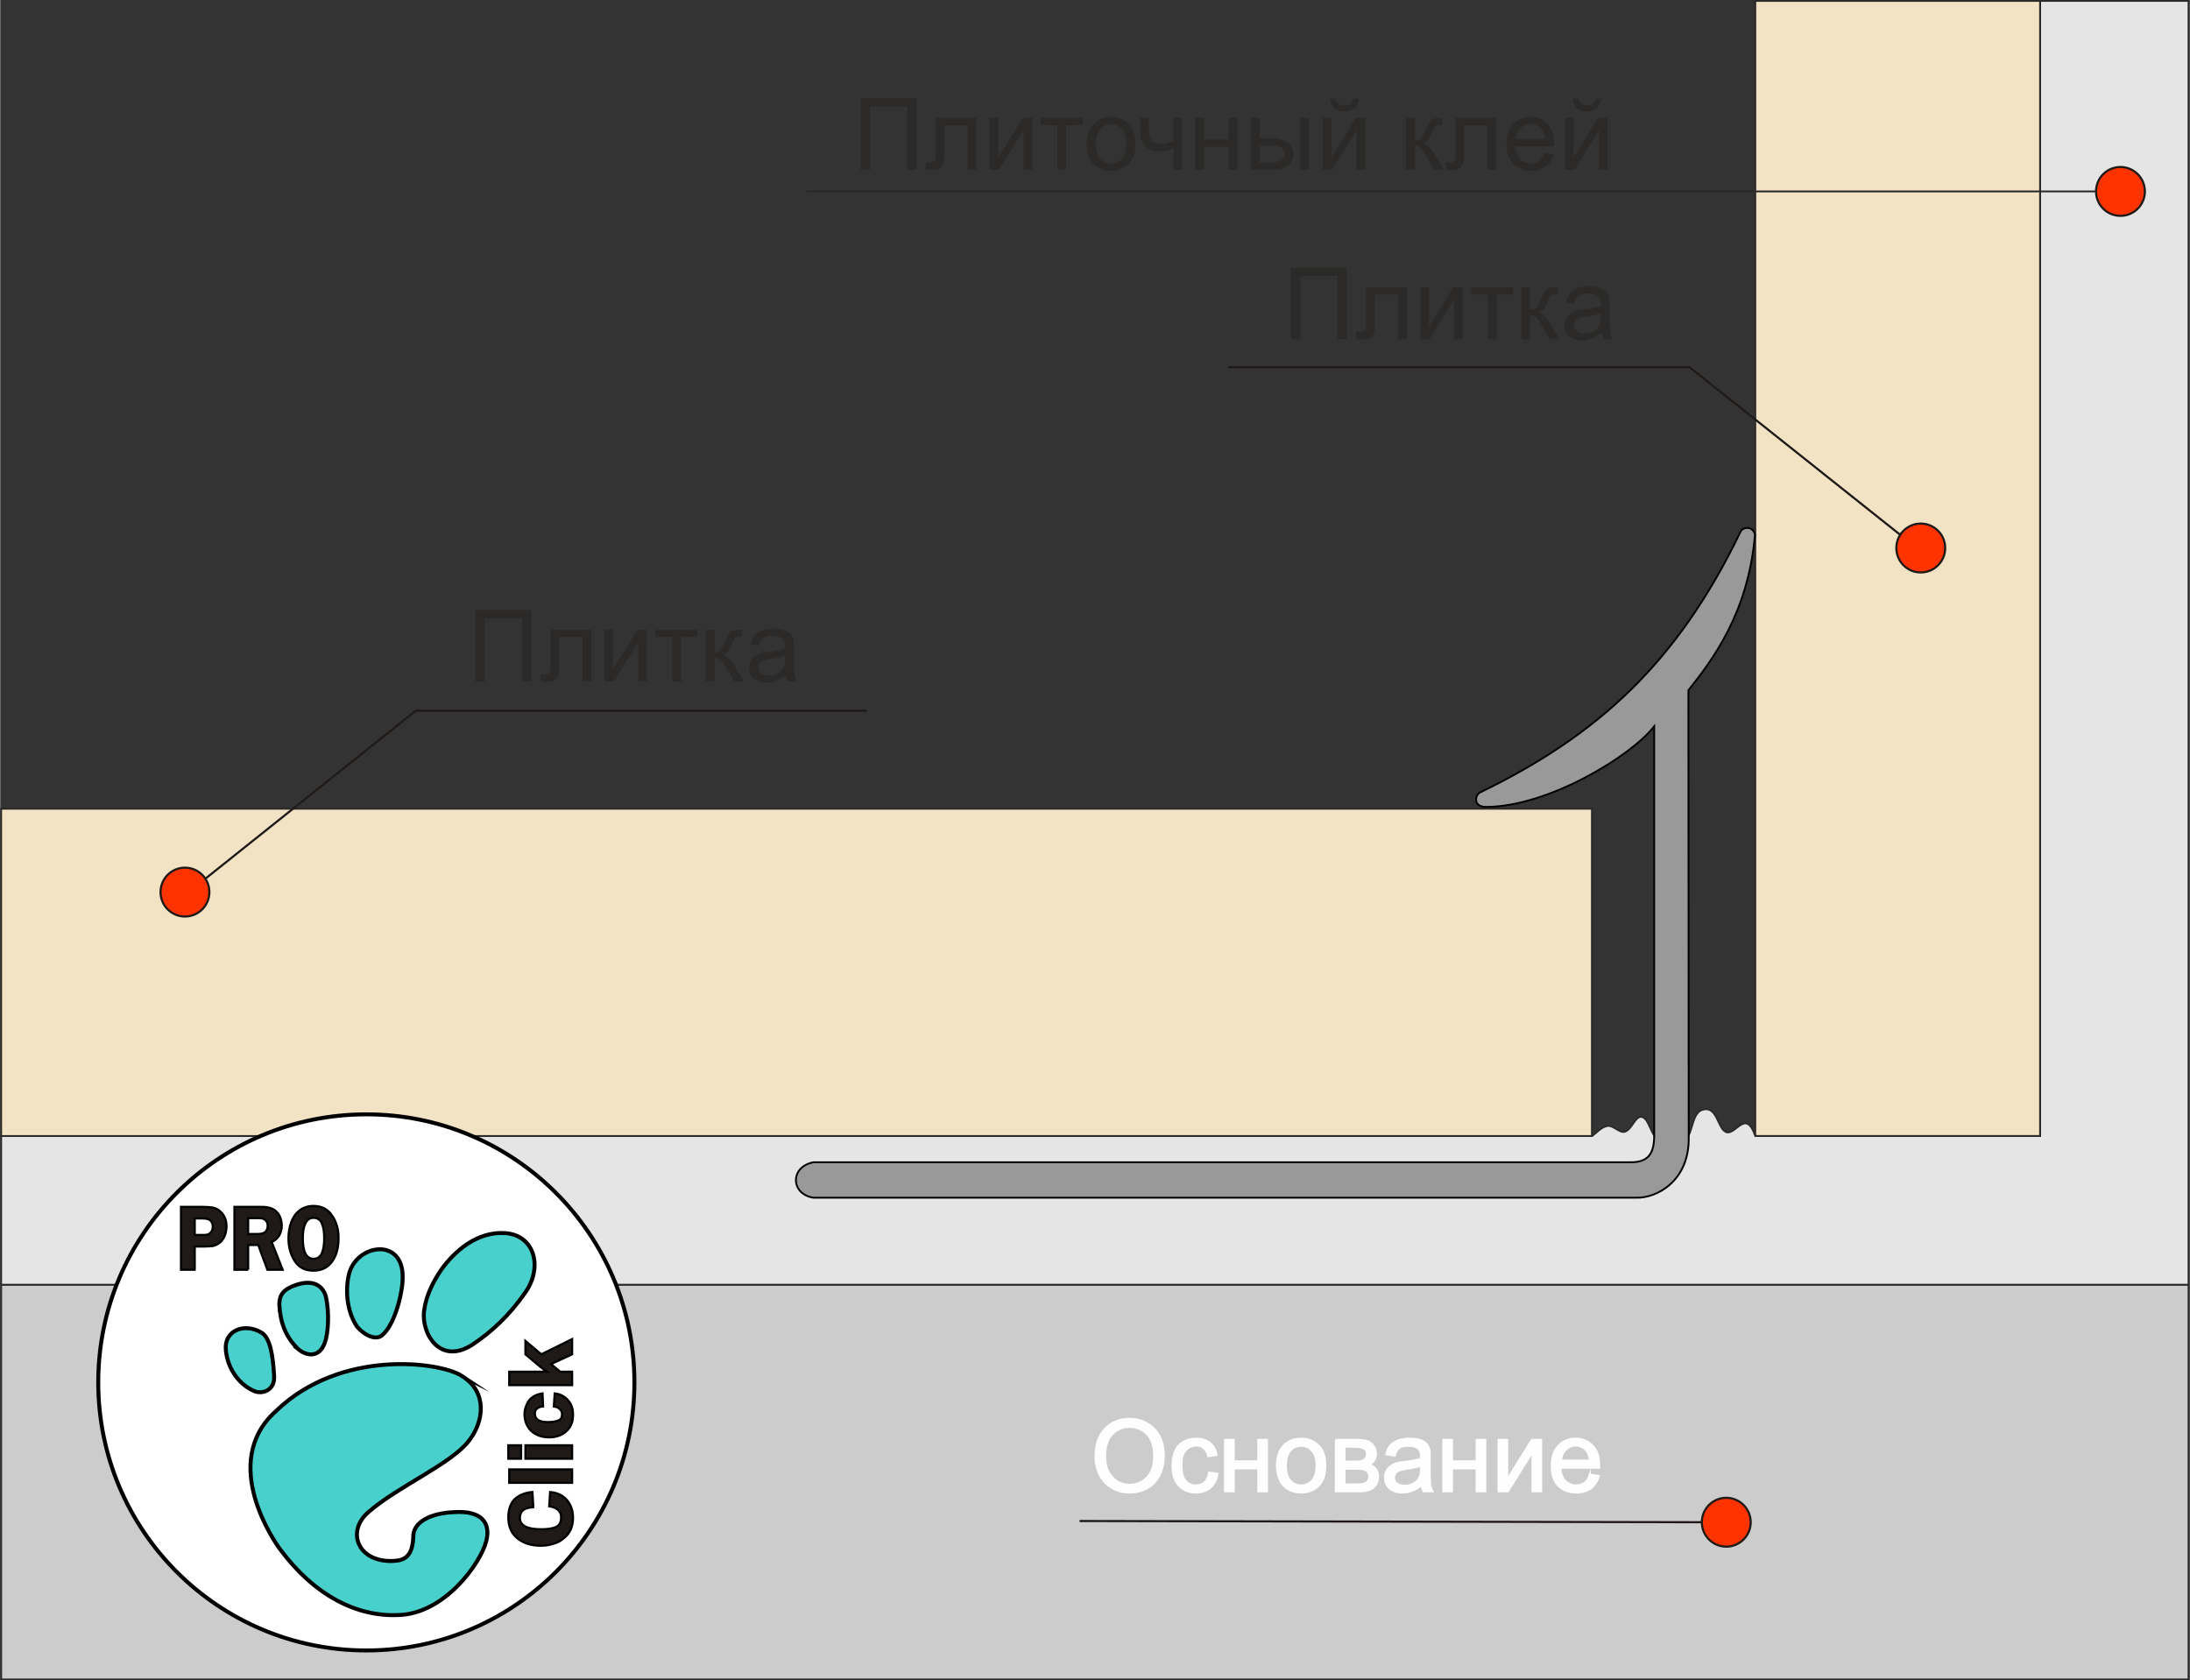 <?xml version="1.0" encoding="UTF-8"?>
<!DOCTYPE svg PUBLIC "-//W3C//DTD SVG 1.1//EN" "http://www.w3.org/Graphics/SVG/1.1/DTD/svg11.dtd">
<!-- Creator: CorelDRAW 2020 (64-Bit) -->
<svg xmlns="http://www.w3.org/2000/svg" xml:space="preserve" width="331px" height="254px" version="1.1" style="shape-rendering:geometricPrecision; text-rendering:geometricPrecision; image-rendering:optimizeQuality; fill-rule:evenodd; clip-rule:evenodd"
viewBox="0 0 71.71 55.04"
 xmlns:xlink="http://www.w3.org/1999/xlink"
 xmlns:xodm="http://www.corel.com/coreldraw/odm/2003">
 <rect x="0" y="0" width="71.71" height="55.04" fill="#333333" stroke="none"/>
 <defs>
  <style type="text/css">
   <![CDATA[
    .str5 {stroke:black;stroke-width:0.07;stroke-miterlimit:22.926}
    .str2 {stroke:#1F1A17;stroke-width:0.07;stroke-miterlimit:22.926}
    .str4 {stroke:black;stroke-width:0.13;stroke-miterlimit:22.926}
    .str6 {stroke:#FEFEFE;stroke-width:0.06;stroke-miterlimit:22.926}
    .str0 {stroke:#2B2A29;stroke-width:0.06;stroke-miterlimit:22.926}
    .str1 {stroke:#2B2A29;stroke-width:0.06;stroke-miterlimit:22.926}
    .str3 {stroke:black;stroke-width:0.06;stroke-miterlimit:22.926}
    .fil5 {fill:none}
    .fil1 {fill:none;fill-rule:nonzero}
    .fil9 {fill:mediumturquoise}
    .fil7 {fill:#999999}
    .fil2 {fill:#CCCCCC}
    .fil3 {fill:#E5E5E5}
    .fil0 {fill:#F2E3C4}
    .fil4 {fill:#FF3300}
    .fil8 {fill:white}
    .fil11 {fill:#FEFEFE;fill-rule:nonzero}
    .fil6 {fill:#2B2A29;fill-rule:nonzero}
    .fil10 {fill:#1F1A17;fill-rule:nonzero}
   ]]>
  </style>
 </defs>
 <g id="Слой_x0020_1">
  <polygon class="fil0 str0" points="66.81,37.21 57.48,37.21 57.48,0.03 66.81,0.03 "/>
  <rect class="fil1" x="0.03" y="0.03" width="71.64" height="54.97"/>
  <polygon class="fil2 str1" points="0.03,55.01 0.03,42.08 71.67,42.08 71.67,55.01 "/>
  <path class="fil3 str1" d="M0.03 42.08l0 -4.87 52.1 0c0.17,-0.11 0.29,-0.29 0.51,-0.33 0.19,-0.03 0.39,0.24 0.57,0.19 0.23,-0.08 0.33,-0.49 0.53,-0.49 0.21,0.01 0.29,0.42 0.44,0.63l1.11 0c0.14,-0.28 0.16,-0.71 0.41,-0.84 0.56,-0.23 0.53,0.66 0.86,0.72 0.31,0.04 0.62,-0.76 0.92,0.12l9.33 0 0 -37.18 4.86 0 0 42.05 -71.64 0z"/>
  <polygon class="fil0 str0" points="0.03,37.21 0.03,26.49 52.13,26.49 52.13,37.21 "/>
  <circle class="fil4 str2" cx="62.9" cy="17.95" r="0.8"/>
  <polyline class="fil5 str2" points="62.23,17.52 55.33,12.03 40.22,12.03 "/>
  <polygon class="fil6" points="42.27,8.77 44.11,8.77 44.11,11.11 43.8,11.11 43.8,9.04 42.58,9.04 42.58,11.11 42.27,11.11 "/>
  <path id="1" class="fil6" d="M44.73 9.41l1.34 0 0 1.7 -0.29 0 0 -1.46 -0.76 0 0 0.84c0,0.2 -0.01,0.33 -0.02,0.39 -0.02,0.07 -0.05,0.12 -0.11,0.17 -0.06,0.05 -0.14,0.07 -0.25,0.07 -0.06,0 -0.14,-0.01 -0.23,-0.01l0 -0.24 0.13 0c0.06,0 0.1,-0.01 0.12,-0.02 0.03,-0.01 0.05,-0.03 0.06,-0.06 0,-0.03 0.01,-0.11 0.01,-0.26l0 -1.12z"/>
  <polygon id="2" class="fil6" points="46.5,9.41 46.79,9.41 46.79,10.71 47.59,9.41 47.9,9.41 47.9,11.11 47.61,11.11 47.61,9.82 46.81,11.11 46.5,11.11 "/>
  <polygon id="3" class="fil6" points="48.18,9.41 49.55,9.41 49.55,9.65 49.01,9.65 49.01,11.11 48.72,11.11 48.72,9.65 48.18,9.65 "/>
  <path id="4" class="fil6" d="M49.82 9.41l0.29 0 0 0.73c0.09,0 0.16,-0.01 0.19,-0.05 0.04,-0.03 0.1,-0.14 0.17,-0.31 0.05,-0.13 0.1,-0.22 0.13,-0.26 0.04,-0.04 0.08,-0.07 0.13,-0.09 0.04,-0.01 0.12,-0.02 0.22,-0.02l0.06 0 0 0.24 -0.09 0c-0.07,0 -0.12,0.01 -0.14,0.03 -0.02,0.02 -0.06,0.09 -0.1,0.21 -0.05,0.11 -0.09,0.19 -0.12,0.23 -0.04,0.04 -0.1,0.08 -0.17,0.12 0.12,0.03 0.24,0.15 0.36,0.34l0.32 0.53 -0.32 0 -0.31 -0.53c-0.06,-0.1 -0.11,-0.17 -0.16,-0.21 -0.05,-0.03 -0.1,-0.05 -0.17,-0.05l0 0.79 -0.29 0 0 -1.7z"/>
  <path id="5" class="fil6" d="M52.44 10.9c-0.11,0.09 -0.21,0.15 -0.31,0.19 -0.1,0.04 -0.2,0.06 -0.32,0.06 -0.18,0 -0.33,-0.05 -0.43,-0.14 -0.1,-0.09 -0.15,-0.21 -0.15,-0.35 0,-0.08 0.02,-0.16 0.06,-0.23 0.04,-0.07 0.09,-0.12 0.15,-0.16 0.06,-0.04 0.13,-0.07 0.21,-0.1 0.05,-0.01 0.14,-0.03 0.25,-0.04 0.23,-0.03 0.41,-0.06 0.52,-0.1 0,-0.04 0,-0.06 0,-0.07 0,-0.12 -0.03,-0.2 -0.08,-0.25 -0.08,-0.06 -0.19,-0.1 -0.33,-0.1 -0.14,0 -0.24,0.03 -0.3,0.07 -0.07,0.05 -0.12,0.14 -0.15,0.26l-0.28 -0.04c0.03,-0.12 0.07,-0.22 0.13,-0.29 0.06,-0.08 0.14,-0.14 0.25,-0.18 0.11,-0.04 0.24,-0.06 0.39,-0.06 0.15,0 0.26,0.02 0.35,0.06 0.1,0.03 0.16,0.07 0.2,0.12 0.05,0.06 0.08,0.12 0.09,0.2 0.01,0.05 0.02,0.14 0.02,0.27l0 0.38c0,0.26 0.01,0.43 0.02,0.5 0.01,0.08 0.03,0.14 0.07,0.21l-0.3 0c-0.03,-0.06 -0.05,-0.13 -0.06,-0.21zm-0.02 -0.64c-0.11,0.04 -0.26,0.08 -0.47,0.11 -0.12,0.01 -0.21,0.03 -0.26,0.05 -0.04,0.02 -0.08,0.06 -0.11,0.1 -0.03,0.04 -0.04,0.08 -0.04,0.13 0,0.08 0.03,0.14 0.09,0.19 0.06,0.05 0.14,0.08 0.25,0.08 0.11,0 0.21,-0.02 0.3,-0.07 0.09,-0.05 0.15,-0.12 0.19,-0.2 0.03,-0.07 0.05,-0.16 0.05,-0.29l0 -0.1z"/>
  <path class="fil7 str3" d="M54.17 37.22c-0.01,0.54 -0.17,0.85 -0.77,0.85l-26.77 0c-0.77,0.15 -0.75,1.04 0,1.16 8.99,0 17.98,0 26.96,0 0.64,0.02 1.74,-0.53 1.71,-1.99l-0.01 -14.63c0.8,-1.01 1.96,-2.54 2.18,-5.09 -0.04,-0.27 -0.37,-0.29 -0.47,-0.11 -2.07,4.31 -4.7,6.69 -8.54,8.55 -0.16,0.08 -0.24,0.49 0.24,0.47 2.02,-0.02 4.72,-1.67 5.47,-2.64 0,4.48 0,8.96 0,13.43z"/>
  <g id="_105548400">
   <circle id="_105548376" class="fil8 str4" cx="11.99" cy="45.28" r="8.78"/>
   <path id="_105548424" class="fil9 str4" d="M14.45 41.58c0.45,-0.62 1.18,-1.25 2.09,-1.19 0.96,0.07 1.24,1.11 0.66,1.94 -0.53,0.76 -1.09,1.28 -1.73,1.71 -1.06,0.69 -1.68,-0.35 -1.59,-1.1 0.07,-0.52 0.3,-0.96 0.57,-1.36l0 0z"/>
   <path id="_105529680" class="fil9 str4" d="M11.42 41.74c0.24,-0.99 1.78,-1.23 1.76,0.1 0.01,0.43 -0.24,1.56 -0.69,1.91 -0.29,0.21 -0.77,-0.2 -0.85,-0.37 -0.29,-0.48 -0.34,-1.13 -0.22,-1.64l0 0 0 0z"/>
   <path id="_128325368" class="fil9 str4" d="M9.76 44.19c0.3,0.25 0.7,0.27 0.87,-0.21 0.11,-0.29 0.16,-0.97 0.03,-1.53 -0.09,-0.29 -0.36,-0.57 -0.98,-0.36 -0.41,0.14 -0.54,0.33 -0.54,0.64 0.03,0.56 0.19,1.05 0.62,1.46l0 0z"/>
   <path id="_102809080" class="fil9 str4" d="M7.39 44.23c-0.07,-0.65 0.6,-0.91 1.15,-0.59 0.3,0.16 0.39,0.74 0.43,1.43 0.03,0.48 -0.4,0.61 -0.66,0.49 -0.47,-0.2 -0.86,-0.71 -0.92,-1.33l0 0z"/>
   <path id="_80176920" class="fil9 str4" d="M15.12 45.07c-0.69,-0.46 -3.96,-0.91 -6.09,1.15 -1.89,1.69 0,4.35 0.14,4.53 1.11,1.5 2.5,2.21 3.86,2.15 1.52,-0.03 2.71,-1.7 2.89,-2.43 0.15,-0.59 -0.16,-1 -1.05,-0.94 -0.79,0.03 -1.31,0.33 -1.34,0.75 -0.01,0.73 -0.31,0.84 -0.69,0.85 -1.15,0.03 -1.52,-0.99 -0.76,-1.62 0.96,-0.83 2.71,-1.57 3.28,-2.33 0.48,-0.62 0.61,-1.59 -0.24,-2.11l0 0 0 0z"/>
   <path id="_129718016" class="fil10 str5" d="M6.37 41.59l-0.45 0 0 -2.06 0.72 0c0.13,0 0.23,0.01 0.3,0.02 0.08,0.01 0.15,0.04 0.22,0.09 0.17,0.13 0.25,0.3 0.25,0.52 0,0.23 -0.07,0.4 -0.2,0.53 -0.08,0.06 -0.15,0.1 -0.23,0.12 -0.08,0.01 -0.19,0.02 -0.32,0.02l-0.29 0 0 0.76 0 0 0 0zm11.09 7.78c-0.29,0.01 -0.44,0.12 -0.44,0.35 0,0.25 0.24,0.37 0.7,0.37 0.19,0 0.35,-0.02 0.47,-0.07 0.12,-0.05 0.18,-0.16 0.18,-0.32 0,-0.11 -0.04,-0.19 -0.11,-0.25 -0.08,-0.06 -0.17,-0.1 -0.28,-0.11l0.03 -0.47c0.15,0.01 0.29,0.06 0.4,0.13 0.12,0.08 0.2,0.18 0.26,0.3 0.06,0.12 0.09,0.26 0.09,0.42 0,0.15 -0.03,0.28 -0.08,0.39 -0.06,0.12 -0.14,0.21 -0.24,0.29 -0.1,0.08 -0.21,0.14 -0.34,0.17 -0.12,0.04 -0.26,0.06 -0.4,0.06 -0.31,0 -0.56,-0.08 -0.76,-0.24 -0.2,-0.16 -0.3,-0.39 -0.3,-0.69 0,-0.25 0.07,-0.45 0.2,-0.59 0.14,-0.13 0.34,-0.22 0.59,-0.24l0.03 0.5 0.01 0 -0.01 0zm-0.79 -0.8l0 -0.44 2.06 0 0 0.44 -2.06 0zm2.06 -1.23l0 0.44 -1.53 0 0 -0.44 1.53 0zm-1.67 0l0 0.44 -0.42 0 0 -0.44 0.42 0zm0.72 -1.27c-0.07,0 -0.14,0.02 -0.19,0.06 -0.06,0.04 -0.08,0.1 -0.08,0.17 0,0.19 0.14,0.28 0.44,0.28 0.13,0 0.24,-0.02 0.32,-0.05 0.09,-0.03 0.13,-0.1 0.13,-0.21 0,-0.07 -0.03,-0.13 -0.08,-0.17 -0.05,-0.05 -0.11,-0.07 -0.19,-0.08l0.03 -0.43c0.18,0.02 0.33,0.1 0.44,0.23 0.11,0.12 0.16,0.28 0.16,0.47 0,0.23 -0.07,0.41 -0.22,0.54 -0.14,0.13 -0.33,0.2 -0.56,0.2 -0.24,0 -0.43,-0.07 -0.58,-0.2 -0.15,-0.14 -0.23,-0.33 -0.23,-0.56 0,-0.12 0.03,-0.23 0.08,-0.33 0.04,-0.1 0.11,-0.18 0.2,-0.24 0.09,-0.06 0.19,-0.09 0.31,-0.11l0.02 0.43 0 0zm0.95 -2.21l0 0.5 -0.69 0.32 0.3 0.25 0.39 0 0 0.44 -2.06 0 0 -0.44 1.23 0 -0.2 -0.15 -0.5 -0.42 0 -0.44 0.52 0.44 1.01 -0.5 0 0 0 0zm-12.11 -3.41c0.07,0 0.12,0 0.16,-0.01 0.05,-0.01 0.08,-0.04 0.12,-0.08 0.04,-0.04 0.06,-0.1 0.06,-0.18 0,-0.1 -0.03,-0.17 -0.1,-0.22 -0.04,-0.03 -0.12,-0.05 -0.24,-0.05l-0.25 0 0 0.54 0.25 0 0 0zm1.5 1.14l-0.45 0 0 -2.06 0.81 0c0.12,0 0.21,0 0.29,0.02 0.07,0.01 0.14,0.04 0.21,0.08 0.08,0.06 0.14,0.13 0.18,0.22 0.04,0.1 0.06,0.19 0.06,0.3 0,0.12 -0.03,0.23 -0.09,0.33 -0.06,0.09 -0.14,0.16 -0.24,0.2l0.36 0.91 -0.5 0 -0.3 -0.81 -0.33 0 0 0.81 0 0 0 0zm0 -1.17l0.25 0c0.13,0 0.22,-0.01 0.27,-0.04 0.08,-0.05 0.12,-0.13 0.12,-0.23 0,-0.05 -0.01,-0.09 -0.03,-0.13 -0.02,-0.03 -0.05,-0.06 -0.08,-0.08 -0.04,-0.03 -0.1,-0.04 -0.19,-0.04l-0.1 0 -0.24 0 0 0.52 0 0 0 0zm1.52 0.88c-0.13,-0.21 -0.2,-0.45 -0.2,-0.74 0,-0.19 0.03,-0.37 0.09,-0.53 0.06,-0.16 0.15,-0.29 0.28,-0.39 0.12,-0.09 0.27,-0.14 0.45,-0.14 0.27,0 0.48,0.11 0.61,0.32 0.07,0.09 0.12,0.21 0.16,0.34 0.04,0.13 0.05,0.27 0.05,0.4 0,0.12 -0.01,0.25 -0.04,0.38 -0.03,0.13 -0.08,0.24 -0.14,0.34 -0.15,0.23 -0.36,0.34 -0.64,0.34 -0.27,0 -0.48,-0.1 -0.62,-0.32l0 0 0 0zm0.33 -1.17c-0.04,0.1 -0.06,0.25 -0.06,0.43 0,0.45 0.12,0.67 0.35,0.67 0.15,0 0.24,-0.08 0.29,-0.23 0.04,-0.11 0.06,-0.26 0.06,-0.44 0,-0.2 -0.02,-0.35 -0.07,-0.47 -0.05,-0.13 -0.14,-0.2 -0.28,-0.2 -0.14,0 -0.23,0.08 -0.29,0.24l0 0z"/>
  </g>
  <circle class="fil4 str2" cx="6.05" cy="29.22" r="0.8"/>
  <polyline class="fil5 str2" points="6.72,28.78 13.61,23.28 28.39,23.28 "/>
  <polygon class="fil6" points="15.56,19.98 17.4,19.98 17.4,22.32 17.09,22.32 17.09,20.26 15.87,20.26 15.87,22.32 15.56,22.32 "/>
  <path id="1" class="fil6" d="M18.02 20.63l1.34 0 0 1.69 -0.29 0 0 -1.46 -0.77 0 0 0.85c0,0.2 0,0.33 -0.01,0.39 -0.02,0.06 -0.05,0.12 -0.11,0.16 -0.06,0.05 -0.14,0.07 -0.25,0.07 -0.07,0 -0.14,0 -0.23,-0.01l0 -0.24 0.13 0c0.05,0 0.1,0 0.12,-0.02 0.03,-0.01 0.05,-0.03 0.05,-0.06 0.01,-0.02 0.02,-0.11 0.02,-0.26l0 -1.11z"/>
  <polygon id="2" class="fil6" points="19.79,20.63 20.07,20.63 20.07,21.92 20.87,20.63 21.18,20.63 21.18,22.32 20.9,22.32 20.9,21.04 20.1,22.32 19.79,22.32 "/>
  <polygon id="3" class="fil6" points="21.46,20.63 22.84,20.63 22.84,20.86 22.3,20.86 22.3,22.32 22.01,22.32 22.01,20.86 21.46,20.86 "/>
  <path id="4" class="fil6" d="M23.11 20.63l0.29 0 0 0.73c0.09,0 0.16,-0.02 0.19,-0.05 0.04,-0.04 0.09,-0.14 0.17,-0.31 0.05,-0.14 0.1,-0.22 0.13,-0.27 0.04,-0.04 0.08,-0.07 0.12,-0.08 0.05,-0.02 0.12,-0.02 0.23,-0.02l0.05 0 0 0.23 -0.08 0c-0.07,0 -0.12,0.01 -0.14,0.03 -0.03,0.03 -0.06,0.1 -0.11,0.21 -0.04,0.12 -0.08,0.19 -0.12,0.23 -0.03,0.05 -0.09,0.09 -0.16,0.12 0.12,0.04 0.24,0.15 0.36,0.35l0.32 0.52 -0.32 0 -0.31 -0.52c-0.06,-0.11 -0.12,-0.18 -0.16,-0.21 -0.05,-0.03 -0.11,-0.05 -0.17,-0.05l0 0.78 -0.29 0 0 -1.69z"/>
  <path id="5" class="fil6" d="M25.73 22.11c-0.11,0.09 -0.21,0.16 -0.31,0.19 -0.1,0.04 -0.2,0.06 -0.32,0.06 -0.18,0 -0.33,-0.05 -0.43,-0.14 -0.1,-0.09 -0.15,-0.2 -0.15,-0.34 0,-0.09 0.02,-0.16 0.06,-0.23 0.04,-0.07 0.09,-0.13 0.15,-0.17 0.06,-0.04 0.13,-0.07 0.2,-0.09 0.06,-0.02 0.15,-0.03 0.26,-0.04 0.23,-0.03 0.4,-0.06 0.51,-0.1 0.01,-0.04 0.01,-0.07 0.01,-0.08 0,-0.11 -0.03,-0.2 -0.09,-0.24 -0.07,-0.07 -0.18,-0.1 -0.32,-0.1 -0.14,0 -0.24,0.02 -0.31,0.07 -0.06,0.05 -0.11,0.13 -0.14,0.25l-0.28 -0.04c0.03,-0.12 0.07,-0.22 0.13,-0.29 0.06,-0.07 0.14,-0.13 0.25,-0.17 0.11,-0.04 0.24,-0.06 0.39,-0.06 0.14,0 0.26,0.02 0.35,0.05 0.09,0.03 0.16,0.08 0.2,0.13 0.05,0.05 0.08,0.12 0.09,0.2 0.01,0.04 0.02,0.13 0.02,0.26l0 0.38c0,0.27 0,0.44 0.02,0.51 0.01,0.07 0.03,0.14 0.07,0.2l-0.31 0c-0.02,-0.06 -0.04,-0.13 -0.05,-0.21zm-0.02 -0.64c-0.11,0.05 -0.27,0.08 -0.48,0.11 -0.11,0.02 -0.2,0.04 -0.25,0.06 -0.05,0.02 -0.08,0.05 -0.11,0.09 -0.03,0.04 -0.04,0.09 -0.04,0.14 0,0.07 0.03,0.14 0.09,0.19 0.05,0.05 0.14,0.07 0.25,0.07 0.11,0 0.21,-0.02 0.3,-0.07 0.08,-0.05 0.15,-0.11 0.19,-0.2 0.03,-0.06 0.04,-0.16 0.04,-0.28l0.01 -0.11z"/>
  <circle class="fil4 str2" cx="56.53" cy="49.86" r="0.8"/>
  <line class="fil5 str2" x1="55.74" y1="49.86" x2="35.35" y2= "49.82" />
  <path class="fil11" d="M35.87 47.71c0,-0.39 0.1,-0.69 0.31,-0.91 0.21,-0.22 0.48,-0.33 0.81,-0.33 0.22,0 0.41,0.05 0.59,0.16 0.17,0.1 0.3,0.24 0.4,0.43 0.09,0.18 0.13,0.39 0.13,0.63 0,0.23 -0.05,0.45 -0.14,0.63 -0.1,0.19 -0.23,0.33 -0.41,0.43 -0.18,0.1 -0.37,0.14 -0.57,0.14 -0.22,0 -0.42,-0.05 -0.59,-0.16 -0.17,-0.1 -0.31,-0.25 -0.4,-0.43 -0.09,-0.19 -0.13,-0.38 -0.13,-0.59zm0.32 0.01c0,0.28 0.08,0.5 0.23,0.66 0.15,0.17 0.34,0.25 0.57,0.25 0.23,0 0.42,-0.08 0.58,-0.25 0.15,-0.16 0.22,-0.39 0.22,-0.69 0,-0.2 -0.03,-0.36 -0.09,-0.5 -0.07,-0.15 -0.16,-0.26 -0.29,-0.33 -0.12,-0.08 -0.26,-0.12 -0.42,-0.12 -0.21,0 -0.4,0.07 -0.56,0.23 -0.16,0.15 -0.24,0.4 -0.24,0.75z"/>
  <path id="1" class="fil11" d="M39.59 48.23l0.28 0.04c-0.03,0.2 -0.11,0.35 -0.24,0.46 -0.13,0.11 -0.28,0.16 -0.47,0.16 -0.23,0 -0.42,-0.08 -0.56,-0.23 -0.14,-0.15 -0.21,-0.37 -0.21,-0.65 0,-0.18 0.03,-0.34 0.09,-0.48 0.06,-0.14 0.15,-0.24 0.28,-0.31 0.12,-0.07 0.26,-0.1 0.4,-0.1 0.19,0 0.34,0.05 0.46,0.14 0.11,0.09 0.19,0.22 0.22,0.4l-0.28 0.04c-0.02,-0.12 -0.07,-0.2 -0.14,-0.26 -0.07,-0.06 -0.15,-0.09 -0.24,-0.09 -0.15,0 -0.27,0.06 -0.36,0.16 -0.09,0.1 -0.13,0.27 -0.13,0.49 0,0.23 0.04,0.4 0.13,0.5 0.08,0.1 0.2,0.15 0.34,0.15 0.11,0 0.21,-0.03 0.28,-0.1 0.08,-0.07 0.13,-0.17 0.15,-0.32z"/>
  <polygon id="2" class="fil11" points="40.11,47.16 40.4,47.16 40.4,47.86 41.2,47.86 41.2,47.16 41.49,47.16 41.49,48.85 41.2,48.85 41.2,48.1 40.4,48.1 40.4,48.85 40.11,48.85 "/>
  <path id="3" class="fil11" d="M41.81 48c0,-0.31 0.09,-0.54 0.26,-0.69 0.15,-0.13 0.33,-0.19 0.54,-0.19 0.23,0 0.42,0.08 0.57,0.23 0.15,0.15 0.22,0.36 0.22,0.63 0,0.22 -0.03,0.39 -0.1,0.52 -0.06,0.12 -0.16,0.22 -0.28,0.29 -0.13,0.07 -0.26,0.1 -0.41,0.1 -0.24,0 -0.43,-0.08 -0.58,-0.23 -0.14,-0.15 -0.22,-0.37 -0.22,-0.66zm0.3 0.01c0,0.21 0.04,0.37 0.14,0.48 0.09,0.11 0.21,0.16 0.36,0.16 0.14,0 0.26,-0.05 0.36,-0.16 0.09,-0.11 0.14,-0.27 0.14,-0.49 0,-0.21 -0.05,-0.37 -0.15,-0.48 -0.09,-0.11 -0.21,-0.16 -0.35,-0.16 -0.15,0 -0.27,0.05 -0.36,0.16 -0.1,0.11 -0.14,0.27 -0.14,0.49z"/>
  <path id="4" class="fil11" d="M43.74 47.16l0.66 0c0.17,0 0.29,0.01 0.37,0.04 0.08,0.02 0.14,0.07 0.2,0.15 0.06,0.07 0.09,0.16 0.09,0.26 0,0.08 -0.02,0.15 -0.05,0.21 -0.04,0.06 -0.09,0.11 -0.16,0.15 0.08,0.03 0.15,0.08 0.2,0.15 0.06,0.07 0.08,0.16 0.08,0.26 -0.01,0.16 -0.07,0.28 -0.17,0.36 -0.1,0.08 -0.26,0.11 -0.45,0.11l-0.77 0 0 -1.69zm0.29 0.71l0.3 0c0.13,0 0.21,0 0.26,-0.02 0.04,-0.01 0.08,-0.04 0.12,-0.08 0.03,-0.03 0.05,-0.08 0.05,-0.14 0,-0.09 -0.03,-0.15 -0.09,-0.18 -0.07,-0.04 -0.17,-0.06 -0.33,-0.06l-0.31 0 0 0.48zm0 0.75l0.38 0c0.16,0 0.27,-0.02 0.33,-0.06 0.06,-0.04 0.09,-0.1 0.1,-0.19 0,-0.06 -0.02,-0.11 -0.05,-0.16 -0.04,-0.04 -0.09,-0.07 -0.14,-0.08 -0.06,-0.02 -0.15,-0.02 -0.27,-0.02l-0.35 0 0 0.51z"/>
  <path id="5" class="fil11" d="M46.55 48.64c-0.1,0.09 -0.21,0.16 -0.31,0.19 -0.09,0.04 -0.2,0.06 -0.31,0.06 -0.19,0 -0.33,-0.05 -0.43,-0.14 -0.1,-0.09 -0.15,-0.2 -0.15,-0.34 0,-0.09 0.01,-0.16 0.05,-0.23 0.04,-0.07 0.09,-0.13 0.15,-0.17 0.06,-0.04 0.13,-0.07 0.21,-0.09 0.06,-0.02 0.14,-0.03 0.25,-0.04 0.24,-0.03 0.41,-0.06 0.52,-0.1 0,-0.04 0,-0.07 0,-0.08 0,-0.11 -0.03,-0.2 -0.08,-0.24 -0.07,-0.07 -0.18,-0.1 -0.33,-0.1 -0.14,0 -0.24,0.02 -0.3,0.07 -0.07,0.05 -0.11,0.13 -0.14,0.25l-0.29 -0.04c0.03,-0.12 0.07,-0.22 0.13,-0.29 0.06,-0.07 0.15,-0.13 0.26,-0.17 0.11,-0.04 0.24,-0.06 0.38,-0.06 0.15,0 0.27,0.02 0.36,0.05 0.09,0.03 0.16,0.08 0.2,0.13 0.04,0.05 0.07,0.12 0.09,0.2 0.01,0.04 0.01,0.13 0.01,0.26l0 0.38c0,0.27 0.01,0.44 0.02,0.51 0.01,0.07 0.04,0.14 0.07,0.2l-0.3 0c-0.03,-0.06 -0.05,-0.13 -0.06,-0.21zm-0.02 -0.64c-0.1,0.05 -0.26,0.08 -0.47,0.11 -0.12,0.02 -0.2,0.04 -0.25,0.06 -0.05,0.02 -0.09,0.05 -0.12,0.09 -0.02,0.04 -0.04,0.09 -0.04,0.14 0,0.07 0.03,0.14 0.09,0.19 0.06,0.05 0.14,0.07 0.26,0.07 0.11,0 0.21,-0.02 0.29,-0.07 0.09,-0.05 0.15,-0.11 0.19,-0.2 0.03,-0.06 0.05,-0.16 0.05,-0.28l0 -0.11z"/>
  <polygon id="6" class="fil11" points="47.26,47.16 47.55,47.16 47.55,47.86 48.35,47.86 48.35,47.16 48.64,47.16 48.64,48.85 48.35,48.85 48.35,48.1 47.55,48.1 47.55,48.85 47.26,48.85 "/>
  <polygon id="7" class="fil11" points="49.07,47.16 49.36,47.16 49.36,48.45 50.16,47.16 50.47,47.16 50.47,48.85 50.18,48.85 50.18,47.57 49.38,48.85 49.07,48.85 "/>
  <path id="8" class="fil11" d="M52.06 48.3l0.3 0.04c-0.05,0.18 -0.14,0.31 -0.26,0.41 -0.13,0.09 -0.29,0.14 -0.49,0.14 -0.24,0 -0.44,-0.08 -0.59,-0.23 -0.14,-0.15 -0.21,-0.37 -0.21,-0.64 0,-0.29 0.07,-0.51 0.22,-0.66 0.14,-0.16 0.33,-0.24 0.57,-0.24 0.22,0 0.41,0.08 0.55,0.23 0.15,0.15 0.22,0.37 0.22,0.65 0,0.02 0,0.04 0,0.08l-1.27 0c0.01,0.18 0.06,0.33 0.16,0.43 0.09,0.09 0.21,0.14 0.35,0.14 0.11,0 0.2,-0.02 0.27,-0.08 0.08,-0.05 0.14,-0.14 0.18,-0.27zm-0.94 -0.46l0.94 0c-0.01,-0.14 -0.05,-0.25 -0.11,-0.32 -0.09,-0.11 -0.21,-0.17 -0.35,-0.17 -0.13,0 -0.24,0.05 -0.33,0.14 -0.09,0.09 -0.14,0.2 -0.15,0.35z"/>
  <path id="9" class="fil1 str6" d="M35.87 47.71c0,-0.39 0.1,-0.69 0.31,-0.91 0.21,-0.22 0.48,-0.33 0.81,-0.33 0.22,0 0.41,0.05 0.59,0.16 0.17,0.1 0.3,0.24 0.4,0.43 0.09,0.18 0.13,0.39 0.13,0.63 0,0.23 -0.05,0.45 -0.14,0.63 -0.1,0.19 -0.23,0.33 -0.41,0.43 -0.18,0.1 -0.37,0.14 -0.57,0.14 -0.22,0 -0.42,-0.05 -0.59,-0.16 -0.17,-0.1 -0.31,-0.25 -0.4,-0.43 -0.09,-0.19 -0.13,-0.38 -0.13,-0.59zm0.32 0.01c0,0.28 0.08,0.5 0.23,0.66 0.15,0.17 0.34,0.25 0.57,0.25 0.23,0 0.42,-0.08 0.58,-0.25 0.15,-0.16 0.22,-0.39 0.22,-0.69 0,-0.2 -0.03,-0.36 -0.09,-0.5 -0.07,-0.15 -0.16,-0.26 -0.29,-0.33 -0.12,-0.08 -0.26,-0.12 -0.42,-0.12 -0.21,0 -0.4,0.07 -0.56,0.23 -0.16,0.15 -0.24,0.4 -0.24,0.75z"/>
  <path id="10" class="fil1 str6" d="M39.59 48.23l0.28 0.04c-0.03,0.2 -0.11,0.35 -0.24,0.46 -0.13,0.11 -0.28,0.16 -0.47,0.16 -0.23,0 -0.42,-0.08 -0.56,-0.23 -0.14,-0.15 -0.21,-0.37 -0.21,-0.65 0,-0.18 0.03,-0.34 0.09,-0.48 0.06,-0.14 0.15,-0.24 0.28,-0.31 0.12,-0.07 0.26,-0.1 0.4,-0.1 0.19,0 0.34,0.05 0.46,0.14 0.11,0.09 0.19,0.22 0.22,0.4l-0.28 0.04c-0.02,-0.12 -0.07,-0.2 -0.14,-0.26 -0.07,-0.06 -0.15,-0.09 -0.24,-0.09 -0.15,0 -0.27,0.06 -0.36,0.16 -0.09,0.1 -0.13,0.27 -0.13,0.49 0,0.23 0.04,0.4 0.13,0.5 0.08,0.1 0.2,0.15 0.34,0.15 0.11,0 0.21,-0.03 0.28,-0.1 0.08,-0.07 0.13,-0.17 0.15,-0.32z"/>
  <polygon id="11" class="fil1 str6" points="40.11,47.16 40.4,47.16 40.4,47.86 41.2,47.86 41.2,47.16 41.49,47.16 41.49,48.85 41.2,48.85 41.2,48.1 40.4,48.1 40.4,48.85 40.11,48.85 "/>
  <path id="12" class="fil1 str6" d="M41.81 48c0,-0.31 0.09,-0.54 0.26,-0.69 0.15,-0.13 0.33,-0.19 0.54,-0.19 0.23,0 0.42,0.08 0.57,0.23 0.15,0.15 0.22,0.36 0.22,0.63 0,0.22 -0.03,0.39 -0.1,0.52 -0.06,0.12 -0.16,0.22 -0.28,0.29 -0.13,0.07 -0.26,0.1 -0.41,0.1 -0.24,0 -0.43,-0.08 -0.58,-0.23 -0.14,-0.15 -0.22,-0.37 -0.22,-0.66zm0.3 0.01c0,0.21 0.04,0.37 0.14,0.48 0.09,0.11 0.21,0.16 0.36,0.16 0.14,0 0.26,-0.05 0.36,-0.16 0.09,-0.11 0.14,-0.27 0.14,-0.49 0,-0.21 -0.05,-0.37 -0.15,-0.48 -0.09,-0.11 -0.21,-0.16 -0.35,-0.16 -0.15,0 -0.27,0.05 -0.36,0.16 -0.1,0.11 -0.14,0.27 -0.14,0.49z"/>
  <path id="13" class="fil1 str6" d="M43.74 47.16l0.66 0c0.17,0 0.29,0.01 0.37,0.04 0.08,0.02 0.14,0.07 0.2,0.15 0.06,0.07 0.09,0.16 0.09,0.26 0,0.08 -0.02,0.15 -0.05,0.21 -0.04,0.06 -0.09,0.11 -0.16,0.15 0.08,0.03 0.15,0.08 0.2,0.15 0.06,0.07 0.08,0.16 0.08,0.26 -0.01,0.16 -0.07,0.28 -0.17,0.36 -0.1,0.08 -0.26,0.11 -0.45,0.11l-0.77 0 0 -1.69zm0.29 0.71l0.3 0c0.13,0 0.21,0 0.26,-0.02 0.04,-0.01 0.08,-0.04 0.12,-0.08 0.03,-0.03 0.05,-0.08 0.05,-0.14 0,-0.09 -0.03,-0.15 -0.09,-0.18 -0.07,-0.04 -0.17,-0.06 -0.33,-0.06l-0.31 0 0 0.48zm0 0.75l0.38 0c0.16,0 0.27,-0.02 0.33,-0.06 0.06,-0.04 0.09,-0.1 0.1,-0.19 0,-0.06 -0.02,-0.11 -0.05,-0.16 -0.04,-0.04 -0.09,-0.07 -0.14,-0.08 -0.06,-0.02 -0.15,-0.02 -0.27,-0.02l-0.35 0 0 0.51z"/>
  <path id="14" class="fil1 str6" d="M46.55 48.64c-0.1,0.09 -0.21,0.16 -0.31,0.19 -0.09,0.04 -0.2,0.06 -0.31,0.06 -0.19,0 -0.33,-0.05 -0.43,-0.14 -0.1,-0.09 -0.15,-0.2 -0.15,-0.34 0,-0.09 0.01,-0.16 0.05,-0.23 0.04,-0.07 0.09,-0.13 0.15,-0.17 0.06,-0.04 0.13,-0.07 0.21,-0.09 0.06,-0.02 0.14,-0.03 0.25,-0.04 0.24,-0.03 0.41,-0.06 0.52,-0.1 0,-0.04 0,-0.07 0,-0.08 0,-0.11 -0.03,-0.2 -0.08,-0.24 -0.07,-0.07 -0.18,-0.1 -0.33,-0.1 -0.14,0 -0.24,0.02 -0.3,0.07 -0.07,0.05 -0.11,0.13 -0.14,0.25l-0.29 -0.04c0.03,-0.12 0.07,-0.22 0.13,-0.29 0.06,-0.07 0.15,-0.13 0.26,-0.17 0.11,-0.04 0.24,-0.06 0.38,-0.06 0.15,0 0.27,0.02 0.36,0.05 0.09,0.03 0.16,0.08 0.2,0.13 0.04,0.05 0.07,0.12 0.09,0.2 0.01,0.04 0.01,0.13 0.01,0.26l0 0.38c0,0.27 0.01,0.44 0.02,0.51 0.01,0.07 0.04,0.14 0.07,0.2l-0.3 0c-0.03,-0.06 -0.05,-0.13 -0.06,-0.21zm-0.02 -0.64c-0.1,0.05 -0.26,0.08 -0.47,0.11 -0.12,0.02 -0.2,0.04 -0.25,0.06 -0.05,0.02 -0.09,0.05 -0.12,0.09 -0.02,0.04 -0.04,0.09 -0.04,0.14 0,0.07 0.03,0.14 0.09,0.19 0.06,0.05 0.14,0.07 0.26,0.07 0.11,0 0.21,-0.02 0.29,-0.07 0.09,-0.05 0.15,-0.11 0.19,-0.2 0.03,-0.06 0.05,-0.16 0.05,-0.28l0 -0.11z"/>
  <polygon id="15" class="fil1 str6" points="47.26,47.16 47.55,47.16 47.55,47.86 48.35,47.86 48.35,47.16 48.64,47.16 48.64,48.85 48.35,48.85 48.35,48.1 47.55,48.1 47.55,48.85 47.26,48.85 "/>
  <polygon id="16" class="fil1 str6" points="49.07,47.16 49.36,47.16 49.36,48.45 50.16,47.16 50.47,47.16 50.47,48.85 50.18,48.85 50.18,47.57 49.38,48.85 49.07,48.85 "/>
  <path id="17" class="fil1 str6" d="M52.06 48.3l0.3 0.04c-0.05,0.18 -0.14,0.31 -0.26,0.41 -0.13,0.09 -0.29,0.14 -0.49,0.14 -0.24,0 -0.44,-0.08 -0.59,-0.23 -0.14,-0.15 -0.21,-0.37 -0.21,-0.64 0,-0.29 0.07,-0.51 0.22,-0.66 0.14,-0.16 0.33,-0.24 0.57,-0.24 0.22,0 0.41,0.08 0.55,0.23 0.15,0.15 0.22,0.37 0.22,0.65 0,0.02 0,0.04 0,0.08l-1.27 0c0.01,0.18 0.06,0.33 0.16,0.43 0.09,0.09 0.21,0.14 0.35,0.14 0.11,0 0.2,-0.02 0.27,-0.08 0.08,-0.05 0.14,-0.14 0.18,-0.27zm-0.94 -0.46l0.94 0c-0.01,-0.14 -0.05,-0.25 -0.11,-0.32 -0.09,-0.11 -0.21,-0.17 -0.35,-0.17 -0.13,0 -0.24,0.05 -0.33,0.14 -0.09,0.09 -0.14,0.2 -0.15,0.35z"/>
  <circle class="fil4 str2" cx="69.44" cy="6.27" r="0.8"/>
  <line class="fil5 str0" x1="68.64" y1="6.27" x2="26.4" y2= "6.27" />
  <polygon class="fil6" points="28.18,3.22 30.02,3.22 30.02,5.56 29.7,5.56 29.7,3.49 28.49,3.49 28.49,5.56 28.18,5.56 "/>
  <path id="1" class="fil6" d="M30.63 3.86l1.34 0 0 1.7 -0.29 0 0 -1.46 -0.76 0 0 0.85c0,0.19 -0.01,0.32 -0.02,0.39 -0.01,0.06 -0.05,0.11 -0.11,0.16 -0.05,0.05 -0.14,0.07 -0.24,0.07 -0.07,0 -0.15,0 -0.24,-0.01l0 -0.24 0.13 0c0.06,0 0.1,-0.01 0.13,-0.02 0.02,-0.01 0.04,-0.03 0.05,-0.06 0.01,-0.02 0.01,-0.11 0.01,-0.26l0 -1.12z"/>
  <polygon id="2" class="fil6" points="32.4,3.86 32.69,3.86 32.69,5.16 33.49,3.86 33.8,3.86 33.8,5.56 33.51,5.56 33.51,4.27 32.71,5.56 32.4,5.56 "/>
  <polygon id="3" class="fil6" points="34.08,3.86 35.45,3.86 35.45,4.1 34.91,4.1 34.91,5.56 34.62,5.56 34.62,4.1 34.08,4.1 "/>
  <path id="4" class="fil6" d="M35.58 4.71c0,-0.31 0.09,-0.54 0.27,-0.69 0.14,-0.13 0.32,-0.19 0.53,-0.19 0.23,0 0.42,0.07 0.57,0.23 0.15,0.15 0.23,0.36 0.23,0.63 0,0.22 -0.04,0.39 -0.1,0.51 -0.07,0.13 -0.16,0.22 -0.29,0.29 -0.12,0.07 -0.26,0.11 -0.41,0.11 -0.24,0 -0.43,-0.08 -0.58,-0.23 -0.14,-0.15 -0.22,-0.37 -0.22,-0.66zm0.3 0c0,0.22 0.05,0.38 0.14,0.49 0.1,0.11 0.22,0.16 0.36,0.16 0.14,0 0.26,-0.05 0.36,-0.16 0.09,-0.11 0.14,-0.27 0.14,-0.5 0,-0.21 -0.05,-0.36 -0.14,-0.47 -0.1,-0.11 -0.22,-0.16 -0.36,-0.16 -0.14,0 -0.26,0.05 -0.36,0.16 -0.09,0.1 -0.14,0.27 -0.14,0.48z"/>
  <path id="5" class="fil6" d="M37.33 3.86l0.29 0 0 0.32c0,0.14 0.01,0.24 0.03,0.3 0.01,0.07 0.05,0.12 0.12,0.17 0.06,0.04 0.14,0.07 0.23,0.07 0.11,0 0.25,-0.03 0.43,-0.09l0 -0.77 0.28 0 0 1.7 -0.28 0 0 -0.68c-0.18,0.05 -0.35,0.08 -0.5,0.08 -0.13,0 -0.24,-0.03 -0.34,-0.1 -0.1,-0.06 -0.17,-0.14 -0.2,-0.24 -0.04,-0.09 -0.06,-0.2 -0.06,-0.31l0 -0.45z"/>
  <polygon id="6" class="fil6" points="39.15,3.86 39.43,3.86 39.43,4.57 40.23,4.57 40.23,3.86 40.52,3.86 40.52,5.56 40.23,5.56 40.23,4.81 39.43,4.81 39.43,5.56 39.15,5.56 "/>
  <path id="7" class="fil6" d="M42.57 3.86l0.29 0 0 1.7 -0.29 0 0 -1.7zm-1.61 0l0.29 0 0 0.67 0.37 0c0.23,0 0.41,0.04 0.54,0.14 0.13,0.09 0.2,0.21 0.2,0.38 0,0.14 -0.06,0.26 -0.17,0.36 -0.1,0.1 -0.27,0.15 -0.51,0.15l-0.72 0 0 -1.7zm0.29 1.47l0.3 0c0.19,0 0.32,-0.03 0.39,-0.07 0.08,-0.05 0.12,-0.12 0.12,-0.21 0,-0.07 -0.03,-0.14 -0.09,-0.2 -0.05,-0.05 -0.18,-0.08 -0.38,-0.08l-0.34 0 0 0.56z"/>
  <path id="8" class="fil6" d="M43.31 3.86l0.29 0 0 1.3 0.8 -1.3 0.31 0 0 1.7 -0.29 0 0 -1.29 -0.8 1.29 -0.31 0 0 -1.7zm0.99 -0.63l0.2 0c-0.02,0.14 -0.07,0.24 -0.15,0.31 -0.08,0.08 -0.19,0.11 -0.32,0.11 -0.14,0 -0.25,-0.03 -0.33,-0.1 -0.08,-0.08 -0.13,-0.18 -0.15,-0.32l0.2 0c0.01,0.08 0.04,0.13 0.09,0.17 0.04,0.04 0.1,0.05 0.18,0.05 0.08,0 0.15,-0.01 0.19,-0.05 0.05,-0.03 0.08,-0.09 0.09,-0.17z"/>
  <path id="9" class="fil6" d="M46.04 3.86l0.29 0 0 0.74c0.09,0 0.16,-0.02 0.19,-0.06 0.04,-0.03 0.09,-0.13 0.17,-0.3 0.05,-0.14 0.1,-0.23 0.13,-0.27 0.04,-0.04 0.08,-0.07 0.13,-0.08 0.04,-0.02 0.12,-0.03 0.22,-0.03l0.05 0 0 0.24 -0.08 0c-0.07,0 -0.12,0.01 -0.14,0.03 -0.02,0.03 -0.06,0.1 -0.1,0.21 -0.05,0.11 -0.09,0.19 -0.12,0.23 -0.04,0.05 -0.1,0.08 -0.17,0.12 0.12,0.03 0.24,0.15 0.36,0.35l0.32 0.52 -0.32 0 -0.31 -0.52c-0.06,-0.11 -0.12,-0.18 -0.16,-0.21 -0.05,-0.04 -0.1,-0.05 -0.17,-0.05l0 0.78 -0.29 0 0 -1.7z"/>
  <path id="10" class="fil6" d="M47.66 3.86l1.33 0 0 1.7 -0.28 0 0 -1.46 -0.77 0 0 0.85c0,0.19 0,0.32 -0.02,0.39 -0.01,0.06 -0.04,0.11 -0.1,0.16 -0.06,0.05 -0.14,0.07 -0.25,0.07 -0.07,0 -0.14,0 -0.23,-0.01l0 -0.24 0.12 0c0.06,0 0.11,-0.01 0.13,-0.02 0.03,-0.01 0.04,-0.03 0.05,-0.06 0.01,-0.02 0.02,-0.11 0.02,-0.26l0 -1.12z"/>
  <path id="11" class="fil6" d="M50.58 5.01l0.3 0.04c-0.04,0.17 -0.13,0.31 -0.26,0.4 -0.12,0.1 -0.29,0.15 -0.48,0.15 -0.25,0 -0.45,-0.08 -0.59,-0.23 -0.15,-0.15 -0.22,-0.37 -0.22,-0.64 0,-0.29 0.07,-0.51 0.22,-0.67 0.15,-0.15 0.34,-0.23 0.57,-0.23 0.23,0 0.41,0.07 0.56,0.23 0.14,0.15 0.21,0.37 0.21,0.65 0,0.02 0,0.04 0,0.08l-1.27 0c0.02,0.18 0.07,0.33 0.16,0.42 0.1,0.1 0.22,0.15 0.36,0.15 0.1,0 0.19,-0.03 0.27,-0.08 0.07,-0.06 0.13,-0.15 0.17,-0.27zm-0.94 -0.46l0.95 0c-0.02,-0.14 -0.05,-0.25 -0.11,-0.32 -0.09,-0.11 -0.21,-0.17 -0.36,-0.17 -0.13,0 -0.24,0.05 -0.33,0.14 -0.09,0.08 -0.14,0.2 -0.15,0.35z"/>
  <path id="12" class="fil6" d="M51.25 3.86l0.28 0 0 1.3 0.8 -1.3 0.31 0 0 1.7 -0.28 0 0 -1.29 -0.8 1.29 -0.31 0 0 -1.7zm0.99 -0.63l0.2 0c-0.02,0.14 -0.07,0.24 -0.15,0.31 -0.08,0.08 -0.19,0.11 -0.33,0.11 -0.13,0 -0.24,-0.03 -0.32,-0.1 -0.08,-0.08 -0.13,-0.18 -0.15,-0.32l0.2 0c0.01,0.08 0.04,0.13 0.09,0.17 0.04,0.04 0.1,0.05 0.18,0.05 0.08,0 0.15,-0.01 0.19,-0.05 0.05,-0.03 0.08,-0.09 0.09,-0.17z"/>
 </g>
</svg>
